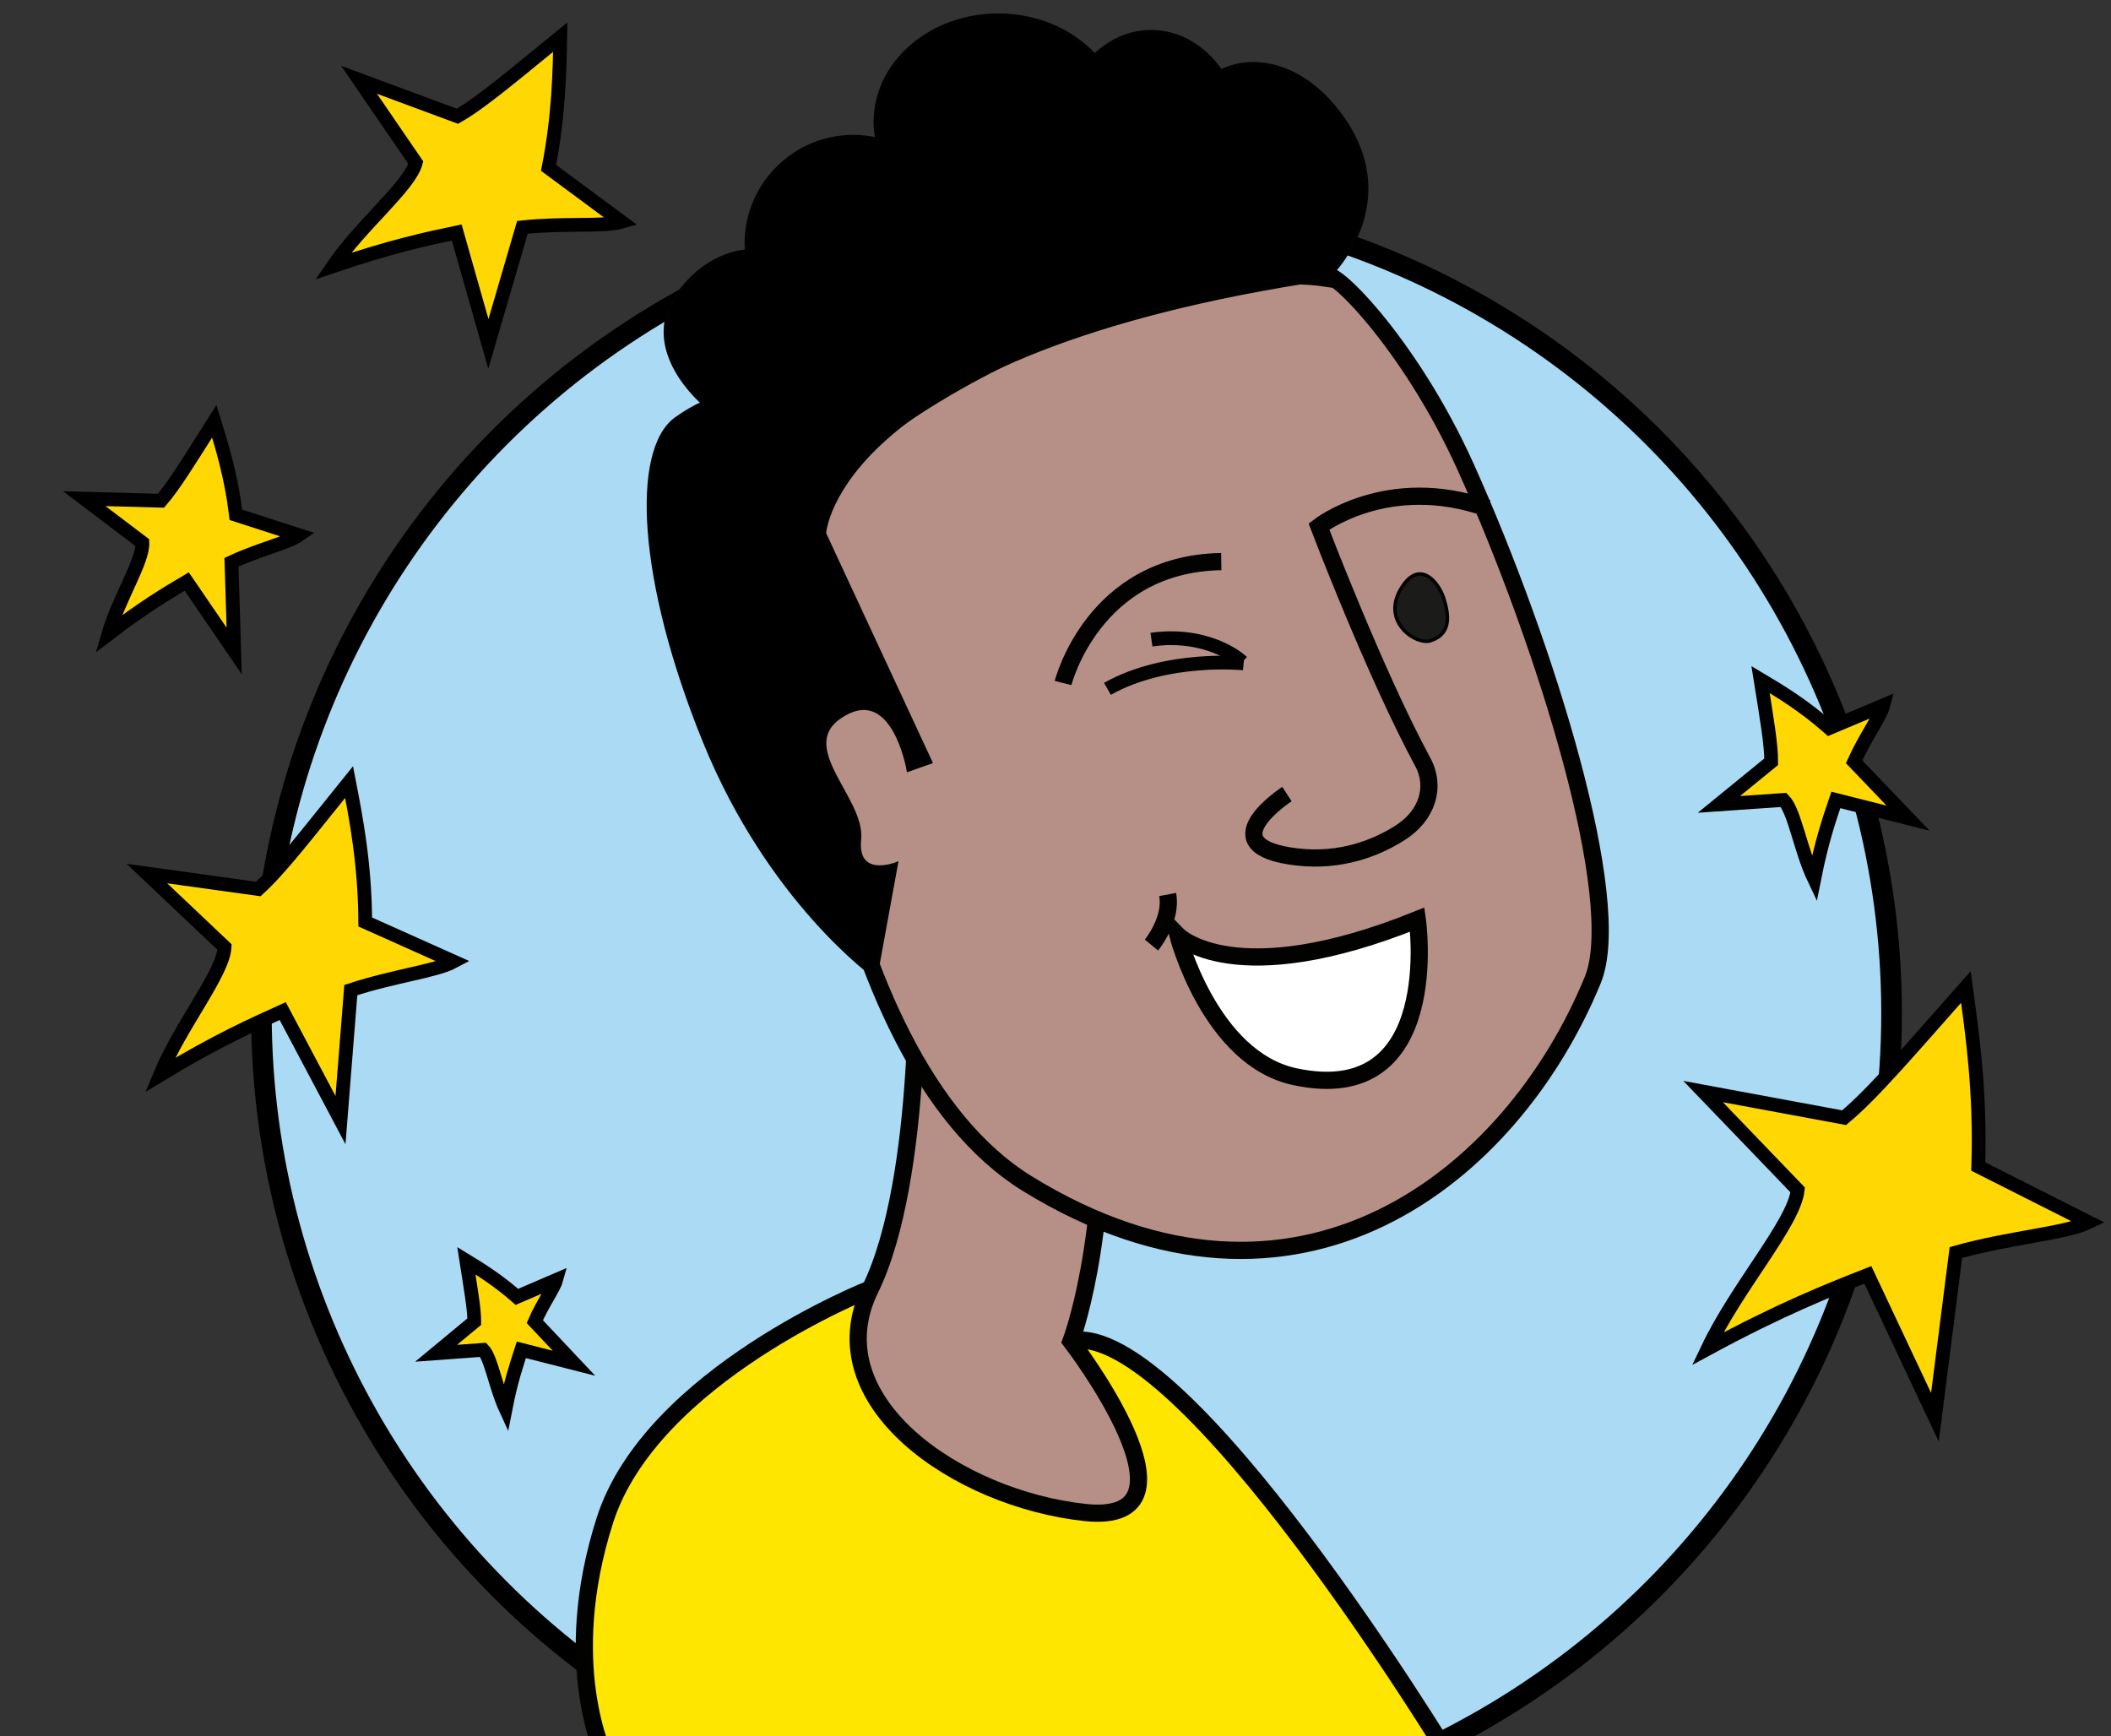 <?xml version="1.0" encoding="utf-8"?>
<!-- Generator: Adobe Illustrator 27.0.0, SVG Export Plug-In . SVG Version: 6.00 Build 0)  -->
<svg version="1.1" id="Calque_1" xmlns="http://www.w3.org/2000/svg" xmlns:xlink="http://www.w3.org/1999/xlink" x="0px" y="0px"
	 viewBox="0 0 613.8 504.9" style="enable-background:new 0 0 613.8 504.9;" xml:space="preserve">
<rect x="0" y="0" width="613.8" height="504.9" fill="#333333" stroke="none"/>
<style type="text/css">
	.st0{fill:#AADAF4;stroke:#000000;stroke-width:6;}
	.st1{fill:#FFD703;stroke:#000000;stroke-width:4;}
	.st2{fill:#FFE600;stroke:#020201;stroke-width:5;stroke-miterlimit:10;}
	.st3{fill:#B69086;}
	.st4{fill:none;stroke:#020201;stroke-width:5;stroke-miterlimit:10;}
	.st5{fill:#B69086;stroke:#020201;stroke-width:5;stroke-miterlimit:10;}
	.st6{fill:#B38E82;}
	.st7{fill:none;stroke:#020201;stroke-width:4;stroke-miterlimit:10;}
	.st8{fill:none;stroke:#000000;stroke-width:4;}
	.st9{fill:#FFFFFF;stroke:#020201;stroke-width:5;stroke-miterlimit:10;}
	.st10{fill:#1B1B1A;stroke:#020201;stroke-miterlimit:10;}
	.st11{stroke:#020201;stroke-miterlimit:10;}
</style>
<circle class="st0" cx="313" cy="294.6" r="237"/>
<path class="st1" d="M511.9,197.6c1.8,11.3,3.1,18.7,3.1,23.9l-15.2,12.4l18.8-1.3c3.2,3.2,4.9,14.6,8.9,23
	c2.2-11.1,4.5-17.7,6.3-23l0,0l21,5.3l-15.7-16.4c3.2-7.1,7.6-13,8.5-16.4l-15.7,6.6C524.4,205.1,517.6,201,511.9,197.6z"/>
<path class="st1" d="M571.6,287c-16.4,18.5-26.9,30.9-35.4,38l-41-7.6l27.5,28.6c-1,9.6-17.6,28.1-26.2,46.2
	c21.4-11.6,35.4-17.1,46.6-21.5l19.5,41.4l6.1-47.9c16.1-4.5,31.8-5.5,38.6-8.8l-32.1-16.2C575.9,317.6,573.5,300.8,571.6,287z"/>
<path class="st1" d="M101.5,227.4c-12.2,15.1-19.9,25.2-26.4,31.1L42.7,254l22.6,21.4c-0.4,7.6-12.8,22.7-18.8,37.2
	c16.3-9.9,27.1-14.7,35.7-18.6l16.8,31.7l3-37.8c12.4-4.1,24.7-5.5,29.9-8.3l-25.7-11.5C106.1,251.3,103.6,238.2,101.5,227.4z"/>
<path class="st1" d="M162.9,10.8C149,22.1,140,29.8,133,33.8l-28.6-10.6l16.5,24.1c-1.8,6.8-15.9,18.1-24.1,30.1
	c16.7-5.7,27.4-8,36-9.8L142,100l9.9-33.9c12.1-1.3,23.5-0.1,28.8-1.6l-21.2-15.7C162.5,33.5,162.7,21,162.9,10.8z"/>
<path class="st2" d="M311.4,389.9C344,383.4,421.5,511,421.5,511H175.9c0,0-13.5-26.9,0-69c13.5-42.1,77.1-67.2,77.1-67.2
	L311.4,389.9L311.4,389.9z"/>
<path class="st3" d="M266.5,273.7c0,0,2.4,68.7-13.5,101.2c-15.8,32.4,25.3,60.9,62.5,64.9c37.2,3.9-4.1-49.8-4.1-49.8
	s11.2-29.3,8.6-79.3"/>
<path class="st4" d="M266.5,273.7c0,0,2.4,68.7-13.5,101.2c-15.8,32.4,25.3,60.9,62.5,64.9c37.2,3.9-4.1-49.8-4.1-49.8
	s11.2-29.3,8.6-79.3"/>
<path class="st5" d="M426.3,136.1c23,51.2,46.3,125.8,36.8,148.9c-23.5,57.2-85.8,107.4-164.2,59.3c-61.2-37.6-67.9-172-69.2-182.1
	c-4.2-33.2,105.1-89,156.1-81.3C385.6,76.1,409.6,98.9,426.3,136.1z"/>
<path class="st6" d="M361.6,192.9c0,0-22.4-2.3-39.6,7.4L361.6,192.9z"/>
<path class="st7" d="M361.6,192.9c0,0-22.4-2.3-39.6,7.4"/>
<path class="st8" d="M361.2,192.5c-3.2-3-12.8-8.5-26.4-6.5"/>
<path class="st4" d="M374.2,230.9c0,0-23.6,15.3,3.1,18.3c12.5,1.4,22.7-2.5,29.9-7.1c7.8-5,10.4-13.3,6.5-20.5
	c-13.9-25.7-30.2-68.5-30.2-68.5s20-15.6,49-5.3"/>
<path class="st9" d="M342.5,272c0,0,16.5,16.8,69.6-4.6c0,0,7.9,54.9-35.5,45.7C351.8,307.9,342.5,272,342.5,272z"/>
<path class="st6" d="M334.8,274.8c0,0,6.1-7.4,4.7-14.7L334.8,274.8z"/>
<path class="st4" d="M334.8,274.8c0,0,6.1-7.4,4.7-14.7"/>
<path class="st4" d="M309.1,198.6c0,0,8.7-34.7,46-35.3"/>
<path class="st10" d="M416,186.3c-4.1,1.4-14.2-5.2-8.9-14.7c5.3-9.4,11-2.6,12.6,2.1C421.2,178.4,422.3,184.2,416,186.3L416,186.3z
	"/>
<path class="st11" d="M388.9,32.3C378.1,18.5,364.3,16,355,20.7c-4.8-7-12.1-11.5-20.3-11.5c-6.2,0-11.9,2.6-16.4,6.9
	c-6.6-7.1-16.6-11.7-28-11.7c-19.8,0-35.8,13.9-35.8,31.1c0,1.7,0.2,3.4,0.5,5c-2.2-0.5-4.5-0.8-6.8-0.8
	c-17.2,0-31.2,13.9-31.2,31.1c0,0.7,0.1,1.5,0.1,2.2c-7.4,0.7-14.7,5.1-20,12.6c-11.3,16,7.3,31.6,7.3,31.6
	c-2.5,1.1-5.1,2.6-7.9,4.6c-12.5,9.2-10.7,46.9,8.3,93.7s49.8,68.6,49.8,68.6l6-32.9c0,0-11.9,4.7-10.7-7.2
	c1.2-11.9-19.6-27.2-4.8-36.1c14.8-9,19,16,19,16l6.5-2.3l-30.9-66.5c0,0,3-52.8,146.1-74.1C385.9,81,409.6,59,388.9,32.3
	L388.9,32.3z"/>
<path class="st1" d="M135.6,366.6c1.3,8.4,2.3,13.9,2.3,17.7l-11.1,9.2l13.7-1c2.3,2.4,3.6,10.8,6.5,17.1c1.6-8.2,3.3-13.1,4.6-17.1
	l15.3,3.9l-11.4-12.1c2.3-5.3,5.5-9.6,6.2-12.1l-11.4,4.9C144.7,372.2,139.7,369.1,135.6,366.6z"/>
<path class="st1" d="M62.3,122.5c-7.1,11.2-11.6,18.6-15.5,23.1L24.5,145l16.9,12.8c0.3,5.2-6.9,16.3-9.9,26.6
	c10.3-7.9,17.2-12,22.8-15.3l0,0l13.8,20.2l-0.8-25.8c8.1-3.8,16.3-5.6,19.6-7.9l-18.3-5.9C67.2,138.3,64.5,129.6,62.3,122.5z"/>
</svg>
